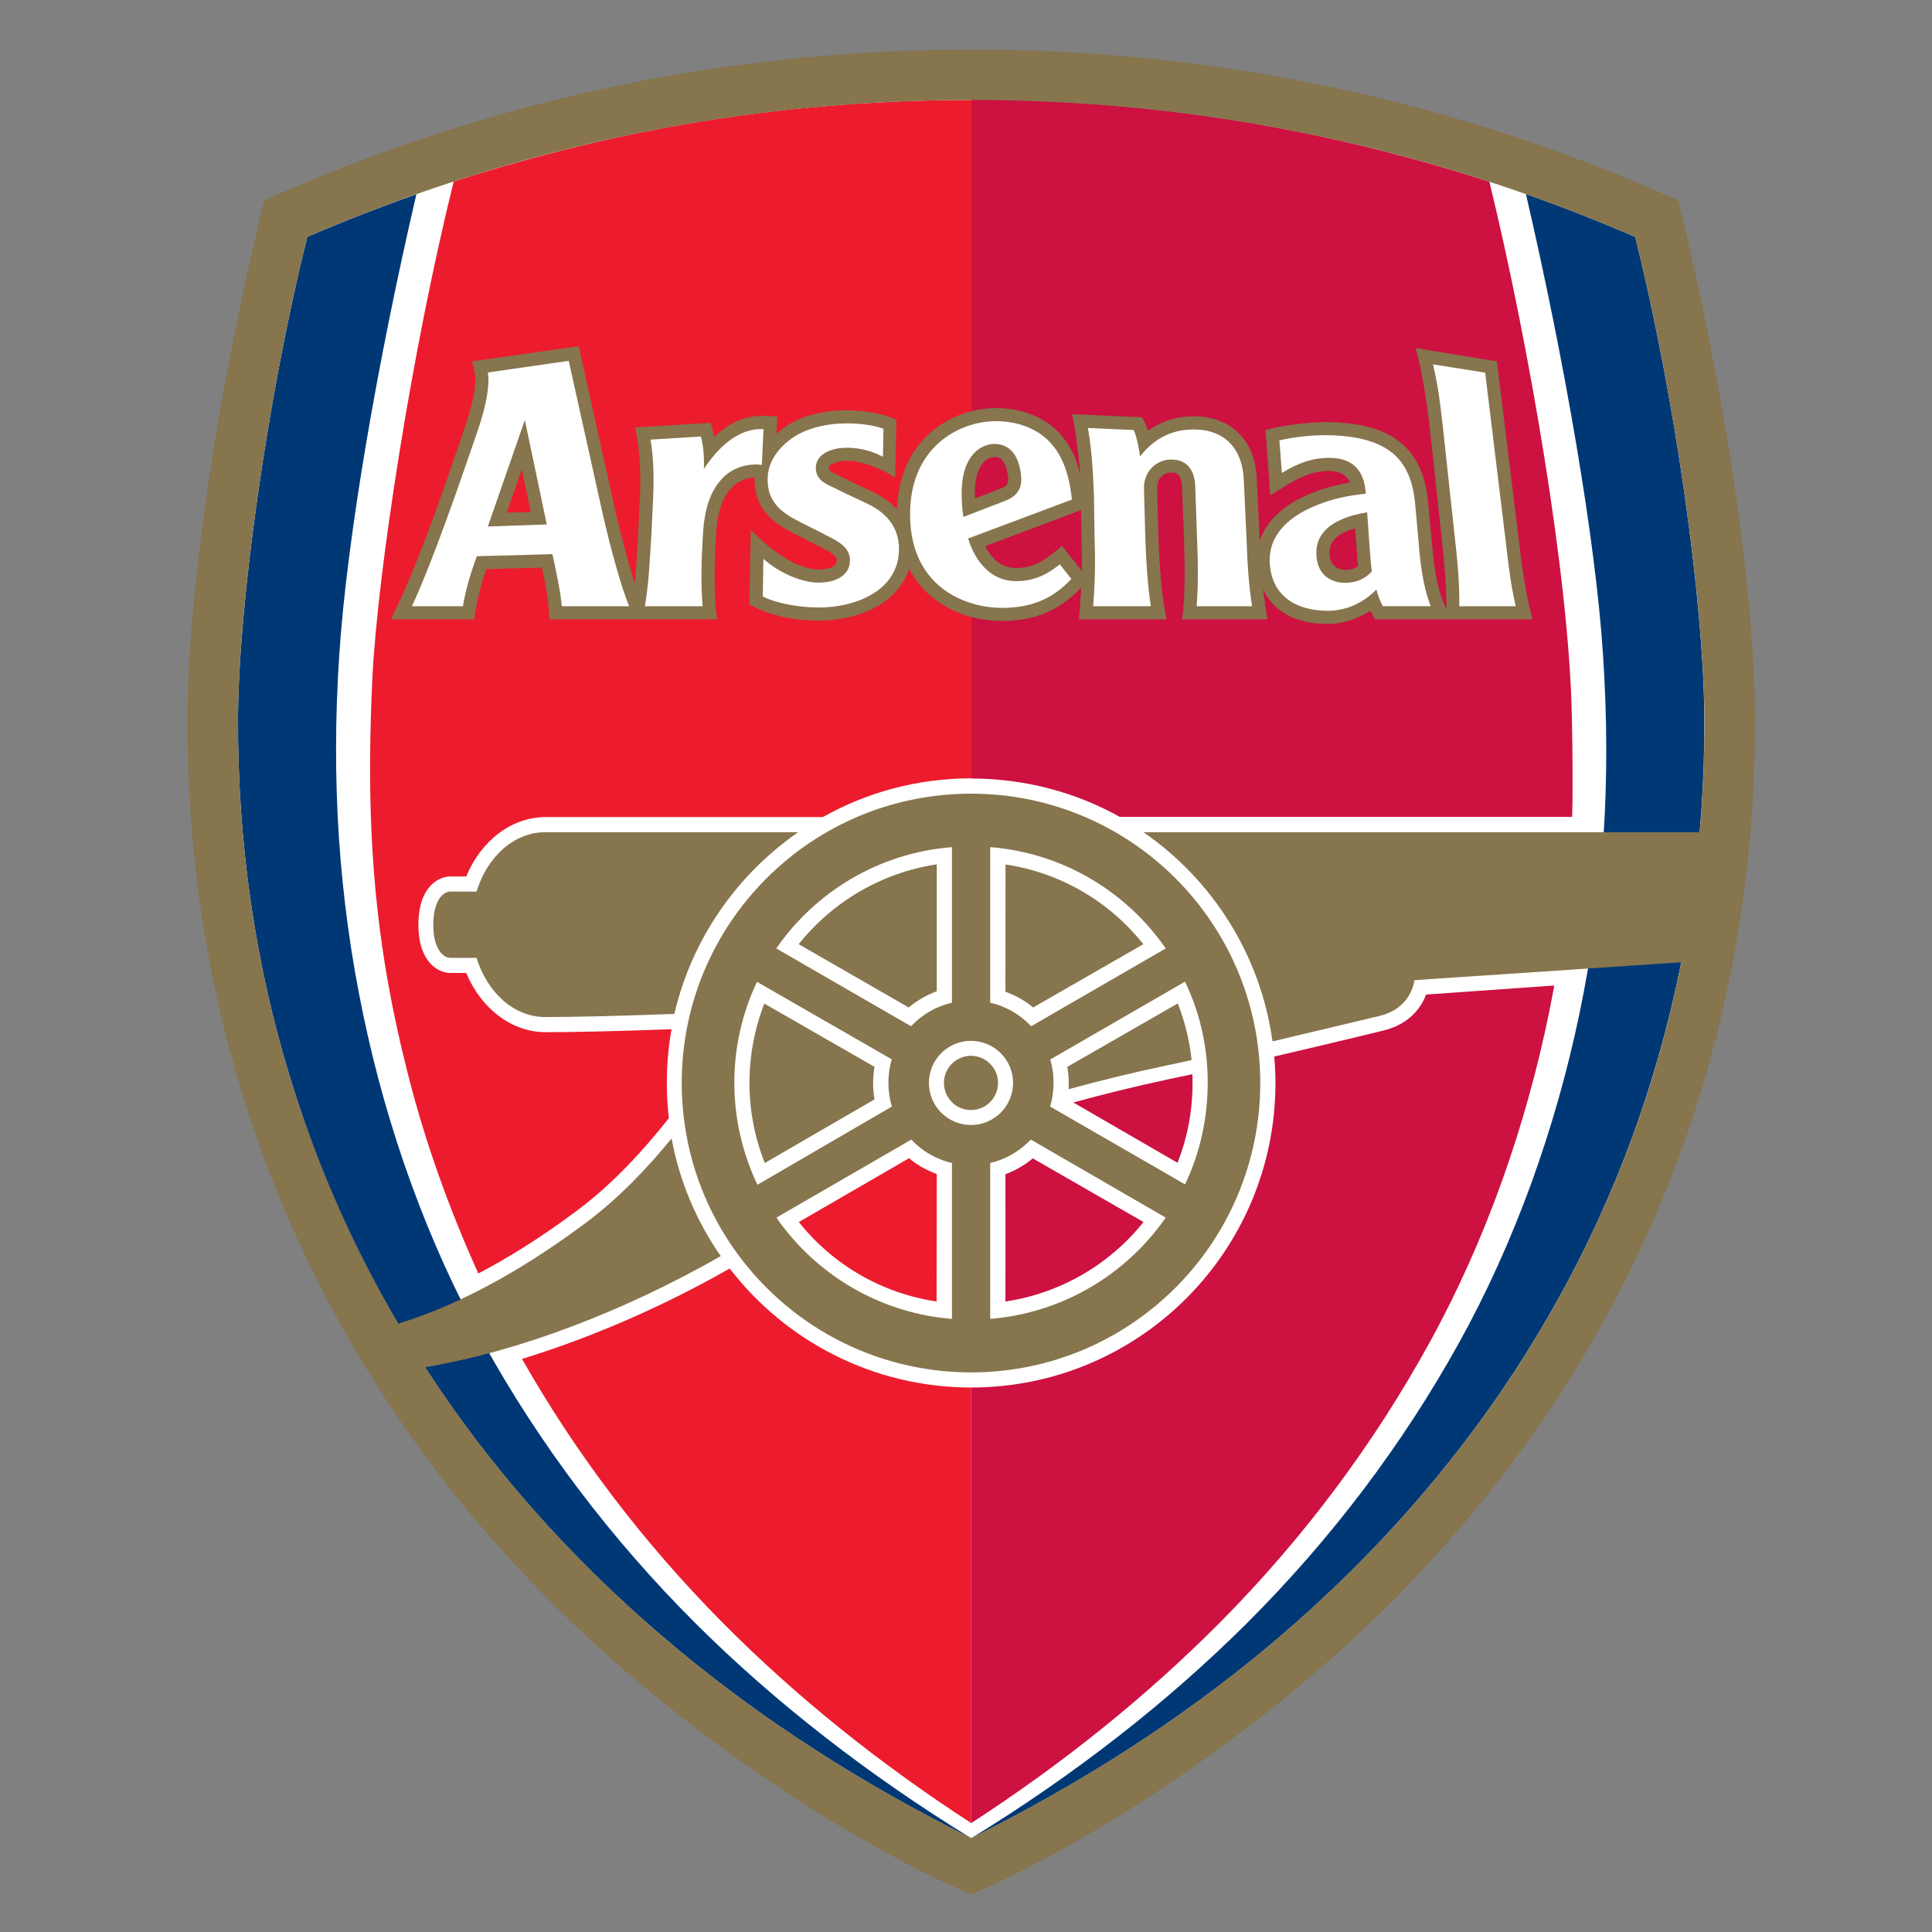 <?xml version="1.0" encoding="utf-8"?>
<!-- Generator: Adobe Illustrator 16.0.0, SVG Export Plug-In . SVG Version: 6.00 Build 0)  -->
<!DOCTYPE svg PUBLIC "-//W3C//DTD SVG 1.1//EN" "http://www.w3.org/Graphics/SVG/1.1/DTD/svg11.dtd">
<svg version="1.1" id="Layer_1" xmlns:x="http://ns.adobe.com/Extensibility/1.0/" xmlns:i="http://ns.adobe.com/AdobeIllustrator/10.0/" xmlns:graph="http://ns.adobe.com/Graphs/1.0/"
	 xmlns="http://www.w3.org/2000/svg" xmlns:xlink="http://www.w3.org/1999/xlink" xmlns:a="http://ns.adobe.com/AdobeSVGViewerExtensions/3.0/"
	 x="0px" y="0px" width="150px" height="150px" viewBox="0 0 150 150" enable-background="new 0 0 150 150" xml:space="preserve">
<rect x="0" y="0" width="150" height="150" fill="#808080" stroke="none"/>
<g>
	<g>
		<g>
			<path fill="#FFFFFF" d="M75.406,4.482c18.897,0,37.188,3.881,54.396,11.543c3.565,14.554,5.816,29.722,5.877,39.664
				c0,0.185,0,0.358,0,0.544c0,9.797-1.411,19.364-4.196,28.461c-2.727,8.937-6.804,17.4-12.085,25.166
				c-5.208,7.635-11.621,14.64-19.068,20.812c-7.911,6.575-17.196,12.476-24.923,15.845c-7.716-3.369-17.012-9.27-24.923-15.845
				c-7.448-6.172-13.861-13.177-19.068-20.812c-5.282-7.766-9.358-16.229-12.085-25.166c-2.786-9.097-4.197-18.664-4.197-28.461
				c0-0.186,0-0.359,0-0.544c0.061-9.942,2.312-25.11,5.878-39.664C38.218,8.363,56.508,4.482,75.406,4.482"/>
			<path fill="#CD1141" d="M75.406,60.445c4.186,0,8.128,1.074,11.536,2.978h35.12c0.072-2.449,0.024-5.213-0.024-7.819
				c-0.206-10.743-3.334-28.905-6.401-41.496C103.188,10.082,89.826,7.72,75.419,7.72"/>
			<path fill="#EC1C2E" d="M75.419,7.763c-14.092,0-27.053,2.104-40.195,6.33c-3.238,13.049-5.915,30.323-6.317,38.63
				c-0.583,12.147,0.292,20.926,2.727,30.522c1.364,5.415,3.189,10.485,5.501,15.628c2.495-1.303,5.087-2.95,7.703-4.913
				c2.749-2.048,5.135-4.669,7.093-7.146c-0.108-0.903-0.157-1.819-0.157-2.737c0-1.417,0.121-2.821,0.366-4.167
				c-4.855,0.17-7.618,0.228-9.785,0.228c-2.616,0-5.002-1.819-6.158-4.596c-0.583,0-1.216,0-1.216,0
				c-0.926,0-2.495-0.789-2.495-3.754c0-2.951,1.569-3.739,2.495-3.739c0,0,0.633,0,1.216,0c1.156-2.792,3.542-4.611,6.158-4.611
				h21.527c3.419-1.92,7.351-3.009,11.537-3.009"/>
			<path fill="#003876" d="M54.026,126.061c-6.634-6.617-12.121-13.922-16.453-21.73c-4.406-7.906-7.533-16.73-9.37-25.538
				c-1.9-9.066-2.507-18.22-1.863-27.932c0.597-9.137,3.008-22.974,5.988-35.778c-2.848,1.002-5.683,2.105-8.47,3.308
				c-3.139,12.576-5.33,28.546-5.378,37.269c-0.049,9.727,1.326,19.152,4.039,28.004c2.848,9.296,6.609,16.858,11.659,24.264
				c5.025,7.376,11.231,14.149,18.437,20.123c6.74,5.604,14.419,10.514,22.792,14.67c-0.014,0,0-0.018,0,0
				C67.435,137.82,60.23,132.232,54.026,126.061"/>
			<path fill="#003876" d="M96.774,126.061c6.632-6.617,12.121-13.922,16.453-21.715c4.405-7.922,7.534-16.746,9.382-25.554
				c1.9-9.066,2.494-18.22,1.851-27.932c-0.597-9.137-3.019-22.987-5.987-35.794c2.848,1.003,5.683,2.121,8.481,3.324
				c3.14,12.576,5.33,28.546,5.367,37.269c0.06,9.727-1.327,19.152-4.041,28.004c-2.628,8.622-6.559,16.77-11.658,24.264
				c-5.024,7.376-11.22,14.149-18.437,20.137c-6.728,5.59-14.42,10.5-22.779,14.656l0,0
				C83.365,137.835,90.568,132.232,96.774,126.061"/>
			<path fill="#86754D" d="M75.393,61.62c-12.411,0-22.463,10.053-22.463,22.458c0,12.418,10.052,22.473,22.463,22.473
				c12.401,0,22.452-10.055,22.452-22.473C97.845,71.673,87.794,61.62,75.393,61.62"/>
			<path fill="#EC1C2E" d="M75.406,107.726c-7.631,0-14.432-3.625-18.753-9.24c-5.281,3.009-10.817,5.389-16.125,7.02
				c4.188,7.364,9.384,14.239,15.638,20.541c5.646,5.686,12.108,10.872,19.239,15.497"/>
			<path fill="#86754D" d="M42.331,78.962c-2.435,0-4.502-1.902-5.332-4.596c-0.996,0-2.043,0-2.043,0
				c-0.523,0-1.315-0.644-1.315-2.563c0-1.934,0.792-2.579,1.315-2.579c0,0,1.047,0,2.043,0c0.817-2.692,2.897-4.611,5.332-4.611
				H61.97c-4.756,3.293-8.261,8.293-9.613,14.108C48.014,78.879,44.666,78.962,42.331,78.962"/>
			<path fill="#86754D" d="M116.635,107.91c-5.025,7.378-11.232,14.153-18.437,20.14c-6.74,5.586-14.433,10.514-22.792,14.652
				c-8.374-4.139-16.052-9.066-22.792-14.652c-7.205-5.986-13.412-12.762-18.437-20.14c-0.39-0.57-0.779-1.173-1.168-1.76
				c7.338-1.232,15.455-4.355,22.951-8.625c-1.874-2.69-3.201-5.786-3.82-9.136c-1.874,2.306-4.114,4.652-6.668,6.559
				c-4.14,3.081-9.14,6.158-14.543,7.82c-3.542-6.028-6.364-12.432-8.409-19.105c-2.713-8.867-4.088-18.277-4.039-28.004
				c0.048-8.737,2.239-24.693,5.378-37.269C40.165,11.343,57.505,7.763,75.406,7.763c17.899,0,35.24,3.581,51.548,10.627
				c3.14,12.576,5.33,28.532,5.378,37.269c0.014,3.009-0.108,6.002-0.364,8.954H88.78c5.342,3.694,9.089,9.51,10.015,16.241
				l8.238-1.96c1.838-0.417,2.592-1.649,2.787-2.795l20.711-1.388c-0.595,3.037-1.349,6.029-2.238,8.952
				C125.652,92.27,121.733,100.433,116.635,107.91 M130.289,15.555C113.605,8.091,95.241,3.852,75.406,3.852
				c-19.836,0-38.2,4.24-54.882,11.703c-3.847,15.584-5.916,30.68-5.964,40.077c-0.048,10.055,1.363,19.866,4.212,29.176
				c2.749,8.98,6.85,17.504,12.168,25.309c5.232,7.68,11.682,14.725,19.179,20.941c7.045,5.86,16.585,12.274,25.287,16.029
				c8.7-3.755,18.242-10.169,25.287-16.029c7.496-6.217,13.945-13.262,19.178-20.941c5.319-7.805,9.42-16.328,12.168-25.309
				c2.85-9.311,4.262-19.121,4.213-29.176C136.203,46.234,134.134,31.139,130.289,15.555z"/>
			<path fill="#FFFFFF" d="M76.878,90.295v12.103c5.647-0.459,10.576-3.467,13.629-7.863l-10.476-6.059
				C79.19,89.362,78.107,90.006,76.878,90.295"/>
			<path fill="#FFFFFF" d="M73.91,65.772c-5.659,0.444-10.587,3.452-13.642,7.864l10.465,6.043c0.84-0.901,1.936-1.545,3.177-1.832"
				/>
			<path fill="#FFFFFF" d="M75.382,80.812c-1.8,0-3.262,1.461-3.262,3.266s1.462,3.266,3.262,3.266c1.812,0,3.273-1.461,3.273-3.266
				S77.194,80.812,75.382,80.812"/>
			<path fill="#FFFFFF" d="M76.878,65.772v12.075c1.243,0.287,2.337,0.931,3.176,1.832l10.453-6.043
				C87.465,69.239,82.537,66.216,76.878,65.772"/>
			<path fill="#FFFFFF" d="M73.91,90.295c-0.999-0.229-1.911-0.703-2.666-1.348c-0.172-0.144-0.329-0.301-0.487-0.472L60.28,94.534
				c0.23,0.345,0.485,0.688,0.755,1.017c3.077,3.838,7.665,6.433,12.875,6.847"/>
			<path fill="#FFFFFF" d="M81.527,85.911l10.477,6.043c2.057-4.224,2.63-10.284,0-15.739l-10.465,6.043
				C81.868,83.347,81.904,84.665,81.527,85.911"/>
			<path fill="#86754D" d="M62.009,73.307l8.542,4.912c0.645-0.544,1.386-0.96,2.178-1.261v-9.853
				C68.506,67.749,64.686,69.956,62.009,73.307"/>
			<path fill="#86754D" d="M78.07,67.118L78.059,77c0.792,0.289,1.509,0.675,2.154,1.219l8.555-4.912
				C86.102,69.956,82.293,67.749,78.07,67.118"/>
			<path fill="#86754D" d="M92.517,82.301c-0.16-1.517-0.524-2.978-1.072-4.396l-8.58,4.926c0.074,0.415,0.11,0.817,0.11,1.232
				c0,0.173,0,0.346-0.012,0.501c2.421-0.659,4.965-1.286,7.557-1.832C91.141,82.604,91.81,82.46,92.517,82.301"/>
			<path fill="#CD1141" d="M75.406,141.543c7.131-4.625,13.604-9.84,19.252-15.513c6.619-6.662,12.07-14.022,16.367-21.857
				c4.367-7.95,7.458-16.802,9.26-25.64c0.135-0.687,0.268-1.346,0.39-2.019l-9.954,0.702c-0.523,1.402-1.715,2.435-3.382,2.807
				h0.011c-0.062,0.015-3.712,0.916-8.421,2.005c0.062,0.674,0.097,1.36,0.097,2.049c0,13.065-10.573,23.648-23.619,23.648"/>
			<path fill="#86754D" d="M77.487,84.077c0-1.16-0.938-2.105-2.105-2.105c-1.155,0-2.094,0.945-2.094,2.105
				s0.938,2.105,2.094,2.105C76.549,86.183,77.487,85.237,77.487,84.077"/>
			<path fill="#CD1141" d="M78.059,101.05c4.211-0.632,8.043-2.821,10.722-6.171l-8.592-4.942c-0.646,0.528-1.352,0.943-2.13,1.23
				C78.059,91.167,78.07,101.05,78.059,101.05"/>
			<path fill="#EC1C2E" d="M62.021,94.879l8.555-4.956c0.646,0.542,1.375,0.943,2.154,1.229l-0.012,9.897
				C68.494,100.418,64.686,98.229,62.021,94.879"/>
			<path fill="#CD1141" d="M92.589,84.092c0-0.229,0-0.459-0.013-0.687c-0.645,0.128-1.267,0.271-1.849,0.386
				c-2.616,0.56-5.147,1.188-7.398,1.804l8.092,4.683C92.2,88.317,92.589,86.24,92.589,84.092"/>
			<path fill="#FFFFFF" d="M58.771,76.228c-2.423,5.127-2.275,10.915,0.036,15.756l10.44-6.072
				c-0.354-1.175-0.365-2.449-0.013-3.668"/>
			<path fill="#86754D" d="M59.378,90.295l8.521-4.941c-0.146-0.832-0.146-1.69,0-2.523l-8.556-4.912
				C57.798,81.898,57.798,86.313,59.378,90.295"/>
			<path fill="#86754D" d="M104.612,44.244c-1.132,0.043-1.388-0.73-1.399-1.288c0.012-0.574,0.193-1.447,1.994-1.934
				c0.05,0.615,0.1,1.231,0.1,1.231l0.036,0.559c0.024,0.401,0.049,0.759,0.097,1.16C105.195,44.129,104.928,44.23,104.612,44.244
				 M82.452,42.382c-1.229,1.045-2.143,1.747-3.627,1.719c-1.169-0.029-1.887-0.816-2.324-1.705
				c1.277-0.472,6.062-2.277,7.435-2.792c0.013,1.002,0.036,2.348,0.036,2.348v0.015c0.024,0.801,0.038,1.576,0.024,2.334
				c0,0.015,0,0.028,0,0.028L82.452,42.382z M75.686,38.356c0,0,0-0.028,0-0.043c0-1.976,0.731-2.749,1.437-2.821
				c0.206-0.013,0.754-0.072,1.01,0.859c0.097,0.359,0.146,0.631,0.146,0.831c0,0.543-0.292,0.645-0.634,0.76l-0.011,0.013
				c0,0-1.01,0.388-1.935,0.746C75.698,38.585,75.686,38.473,75.686,38.356z M39.337,39.803c0.34-0.959,0.607-1.732,1.181-3.38
				c0.34,1.648,0.524,2.507,0.692,3.323C40.493,39.775,40.165,39.775,39.337,39.803z M83.948,45.619
				c-0.024,0.458-0.146,2.006-0.183,2.464h6.803c-0.39-1.819-0.56-4.341-0.621-6.232c0,0.016-0.109-3.922-0.109-3.922
				c-0.012-0.374,0.099-0.689,0.305-0.903c0.195-0.215,0.464-0.33,0.742-0.33c0.317-0.015,0.852-0.015,0.889,1.088l0.158,4.183
				c0.061,1.875,0.097,4.511-0.158,6.116h6.633c-0.11-0.574-0.293-1.935-0.341-2.32c0.839,1.775,2.615,2.678,5.011,2.678
				c1.413,0,2.509-0.516,3.324-1.019c0.024,0.058,0.342,0.661,0.342,0.661h12.254c-0.548-1.849-0.877-4.397-1.095-6.302
				l-1.681-13.723l-6.316-1.032c0.513,1.719,0.891,4.354,1.108,6.246l0.949,8.766c0.17,1.604,0.342,3.309,0.33,5.043l-0.013,0.213
				l-0.245-0.63c-0.437-1.06-0.716-2.563-0.863-4.598c-0.013-0.013-0.268-2.807-0.268-2.807c-0.328-4.454-2.788-6.488-8.104-6.488
				c-0.914,0-3.179,0.214-4.541,0.615l0.364,5.071l1.413-0.875c1.167-0.702,2.105-1.016,3.14-1.016c0.84,0,1.388,0.329,1.642,0.901
				c-1.046,0.173-2.165,0.444-3.406,1.004c-1.886,0.845-3.115,2.048-3.602,3.508c0-0.043-0.013-0.087-0.013-0.129l-0.218-4.64
				c-0.109-3.008-1.985-4.885-4.881-4.885c-1.338,0-2.531,0.372-3.567,1.118c-0.06-0.187-0.121-0.358-0.182-0.5l-0.268-0.545
				l-5.451-0.244c0.256,0.975,0.584,3.709,0.656,4.785c-0.292-1.477-1.059-3.052-2.518-4.082c-1.121-0.773-2.519-1.174-4.041-1.174
				c-2.032,0-4.077,0.844-5.464,2.263c-1.387,1.417-2.14,3.337-2.215,5.6c-0.523-0.559-1.204-1.047-2.056-1.432l-2.507-1.205
				l-0.122-0.056c-0.597-0.286-0.621-0.372-0.609-0.545c0.025-0.258,0.598-0.531,1.424-0.531c1.023,0,2.519,0.518,3.724,1.291
				l0.097-4.483c-0.887-0.401-2.129-0.73-3.917-0.73c-0.926,0-2.714,0.128-4.26,1.002l0,0c-0.426,0.242-0.802,0.515-1.143,0.816
				l0.072-1.318c-1.459-0.158-3.005-0.201-4.903,1.56c-0.024-0.128-0.146-0.73-0.269-1.088l-5.889,0.358
				c0.438,1.576,0.486,3.968,0.364,6.103l-0.109,2.249c0-0.015-0.013,0.258-0.013,0.258c-0.061,1.175-0.135,2.362-0.255,3.494
				c-0.486-1.517-1.023-3.594-1.435-5.328l-2.909-13.077l-8.299,1.174c0.074,0.172,0.182,0.601,0.242,1.016
				c0.074,0.545,0.049,1.676-0.742,3.982c-1.327,3.883-3.249,9.61-5.087,13.565c-0.254,0.559-0.693,1.462-0.693,1.462h6.474
				c0.084-1.017,0.511-2.678,0.923-3.896c0.89-0.03,3.237-0.087,4.321-0.116c0.208,0.932,0.476,2.263,0.524,3.052l0.073,0.96h13.008
				c-0.305-2.035-0.182-4.871-0.097-6.461c0.109-1.819,0.487-2.994,1.243-3.767c0.582-0.616,1.276-0.76,1.762-0.773
				c-0.073,2.436,1.533,3.567,2.958,4.282l2.543,1.303c0.913,0.475,0.901,0.717,0.89,0.89c-0.037,0.488-0.779,0.673-1.449,0.659
				c-1.328-0.028-3.165-0.945-5.234-3.08l-0.109,5.786c1.644,0.933,3.627,1.261,5.427,1.261c2.958,0,6.122-1.289,6.974-4.039
				c1.447,2.778,4.357,4.068,7.217,4.068C80.359,48.212,82.281,47.381,83.948,45.619z"/>
			<path fill="#FFFFFF" d="M68.591,33.286c-0.572-0.199-1.497-0.415-2.896-0.415c-1.145,0-2.604,0.229-3.762,0.875
				c-1.312,0.745-2.239,1.948-2.325,3.208c-0.121,1.876,0.914,2.764,2.386,3.511c0.998,0.501,1.96,0.987,2.556,1.303
				c0.816,0.414,1.509,0.931,1.435,1.876c-0.072,0.946-0.947,1.59-2.444,1.59c-1.255,0-3.042-0.73-4.272-1.849l-0.048,2.924
				c1.059,0.544,2.812,0.858,4.38,0.858c2.75,0,6.134-1.259,6.195-4.456c0.036-2.276-1.631-3.222-2.617-3.68
				c-0.998-0.458-2.032-0.959-2.518-1.204c-0.462-0.213-1.4-0.572-1.315-1.604c0.072-0.989,1.205-1.46,2.421-1.46
				c1.023,0,2.02,0.286,2.787,0.701"/>
			<path fill="#FFFFFF" d="M37.876,40.878l2.873-8.265l1.703,8.106 M44.156,28.016l-6.28,0.902c0.158,0.902-0.084,2.462-0.767,4.454
				c-1.315,3.853-3.444,10.042-5.123,13.694h3.956c0.194-1.16,0.522-2.365,1.083-3.882l5.864-0.159
				c0.256,1.162,0.646,2.994,0.73,4.041h5.233c-0.645-1.506-1.484-4.698-1.996-6.892L44.156,28.016z"/>
			<path fill="#FFFFFF" d="M59.281,33.316l-0.133,2.777c-0.926-0.113-2.143,0.087-3.067,1.046c-0.852,0.903-1.387,2.193-1.509,4.414
				c-0.11,1.832-0.171,3.823-0.024,5.514h-4.479c0.292-1.661,0.389-3.639,0.499-5.471l0.11-2.25c0.097-1.819,0.11-3.553-0.171-5.214
				l3.907-0.244c0.182,0.659,0.28,1.548,0.231,2.521C56.36,33.83,58.03,33.258,59.281,33.316"/>
			<path fill="#FFFFFF" d="M115.309,28.932l-4.052-0.644c0.402,1.688,0.56,3.036,0.767,4.855l0.948,8.766
				c0.206,1.833,0.353,3.496,0.328,5.157h4.381c-0.389-1.661-0.583-3.324-0.791-5.157"/>
			<path fill="#FFFFFF" d="M97.212,47.066c-0.266-1.661-0.363-3.324-0.427-5.157l-0.217-4.642c-0.097-2.462-1.51-3.924-3.895-3.924
				c-1.302,0-2.848,0.416-4.161,2.092c-0.037-0.358-0.245-1.533-0.488-2.049l-3.564-0.157c0.317,1.719,0.402,3.451,0.475,5.27
				l0.049,3.41c0.072,1.833,0.023,3.496-0.11,5.157h4.478c-0.255-1.661-0.352-3.324-0.425-5.157l-0.109-3.938
				c-0.049-1.39,0.998-2.278,2.068-2.292c1.254-0.028,1.861,0.803,1.911,2.062l0.146,4.168c0.073,1.833,0.097,3.496-0.036,5.157"/>
			<path fill="#FFFFFF" d="M104.6,45.246c-1.266,0.058-2.36-0.614-2.398-2.233c-0.047-1.46,0.951-2.75,3.944-3.237l0.169,2.392
				c0.062,0.816,0.086,1.404,0.196,2.193C106.072,44.875,105.367,45.217,104.6,45.246 M111.085,47.066
				c-0.534-1.319-0.803-3.08-0.937-4.9l-0.255-2.808c-0.256-3.308-1.643-5.571-7.118-5.571c-0.949,0-2.326,0.144-3.444,0.401
				l0.194,2.535c1.107-0.687,2.25-1.175,3.663-1.175c1.461,0,2.725,0.603,2.849,2.779c-1.412,0.158-2.739,0.401-4.225,1.074
				c-1.666,0.746-3.383,2.092-3.225,4.383c0.184,2.536,2.093,3.638,4.503,3.638c1.812,0,3.079-0.944,3.772-1.646
				c0.121,0.458,0.305,0.931,0.5,1.29H111.085z"/>
			<path fill="#FFFFFF" d="M77.998,38.901l-3.201,1.233c-0.085-0.573-0.134-1.175-0.134-1.777c-0.012-3.322,1.778-3.823,2.36-3.881
				c0.987-0.086,1.778,0.458,2.093,1.604C79.47,37.384,79.385,38.399,77.998,38.901 M80.784,33.702
				c-0.998-0.688-2.19-1.003-3.456-1.003c-2.896,0-6.777,2.063-6.668,7.435c0.098,5.414,4.236,7.06,7.145,7.06
				c2.555,0,4.112-0.902,5.376-2.248l-0.899-1.13c-0.681,0.528-1.74,1.332-3.469,1.303c-1.837-0.043-3.041-1.404-3.651-3.309
				l8.058-3.022C82.963,36.137,82.062,34.59,80.784,33.702z"/>
		</g>
	</g>
</g>
</svg>
